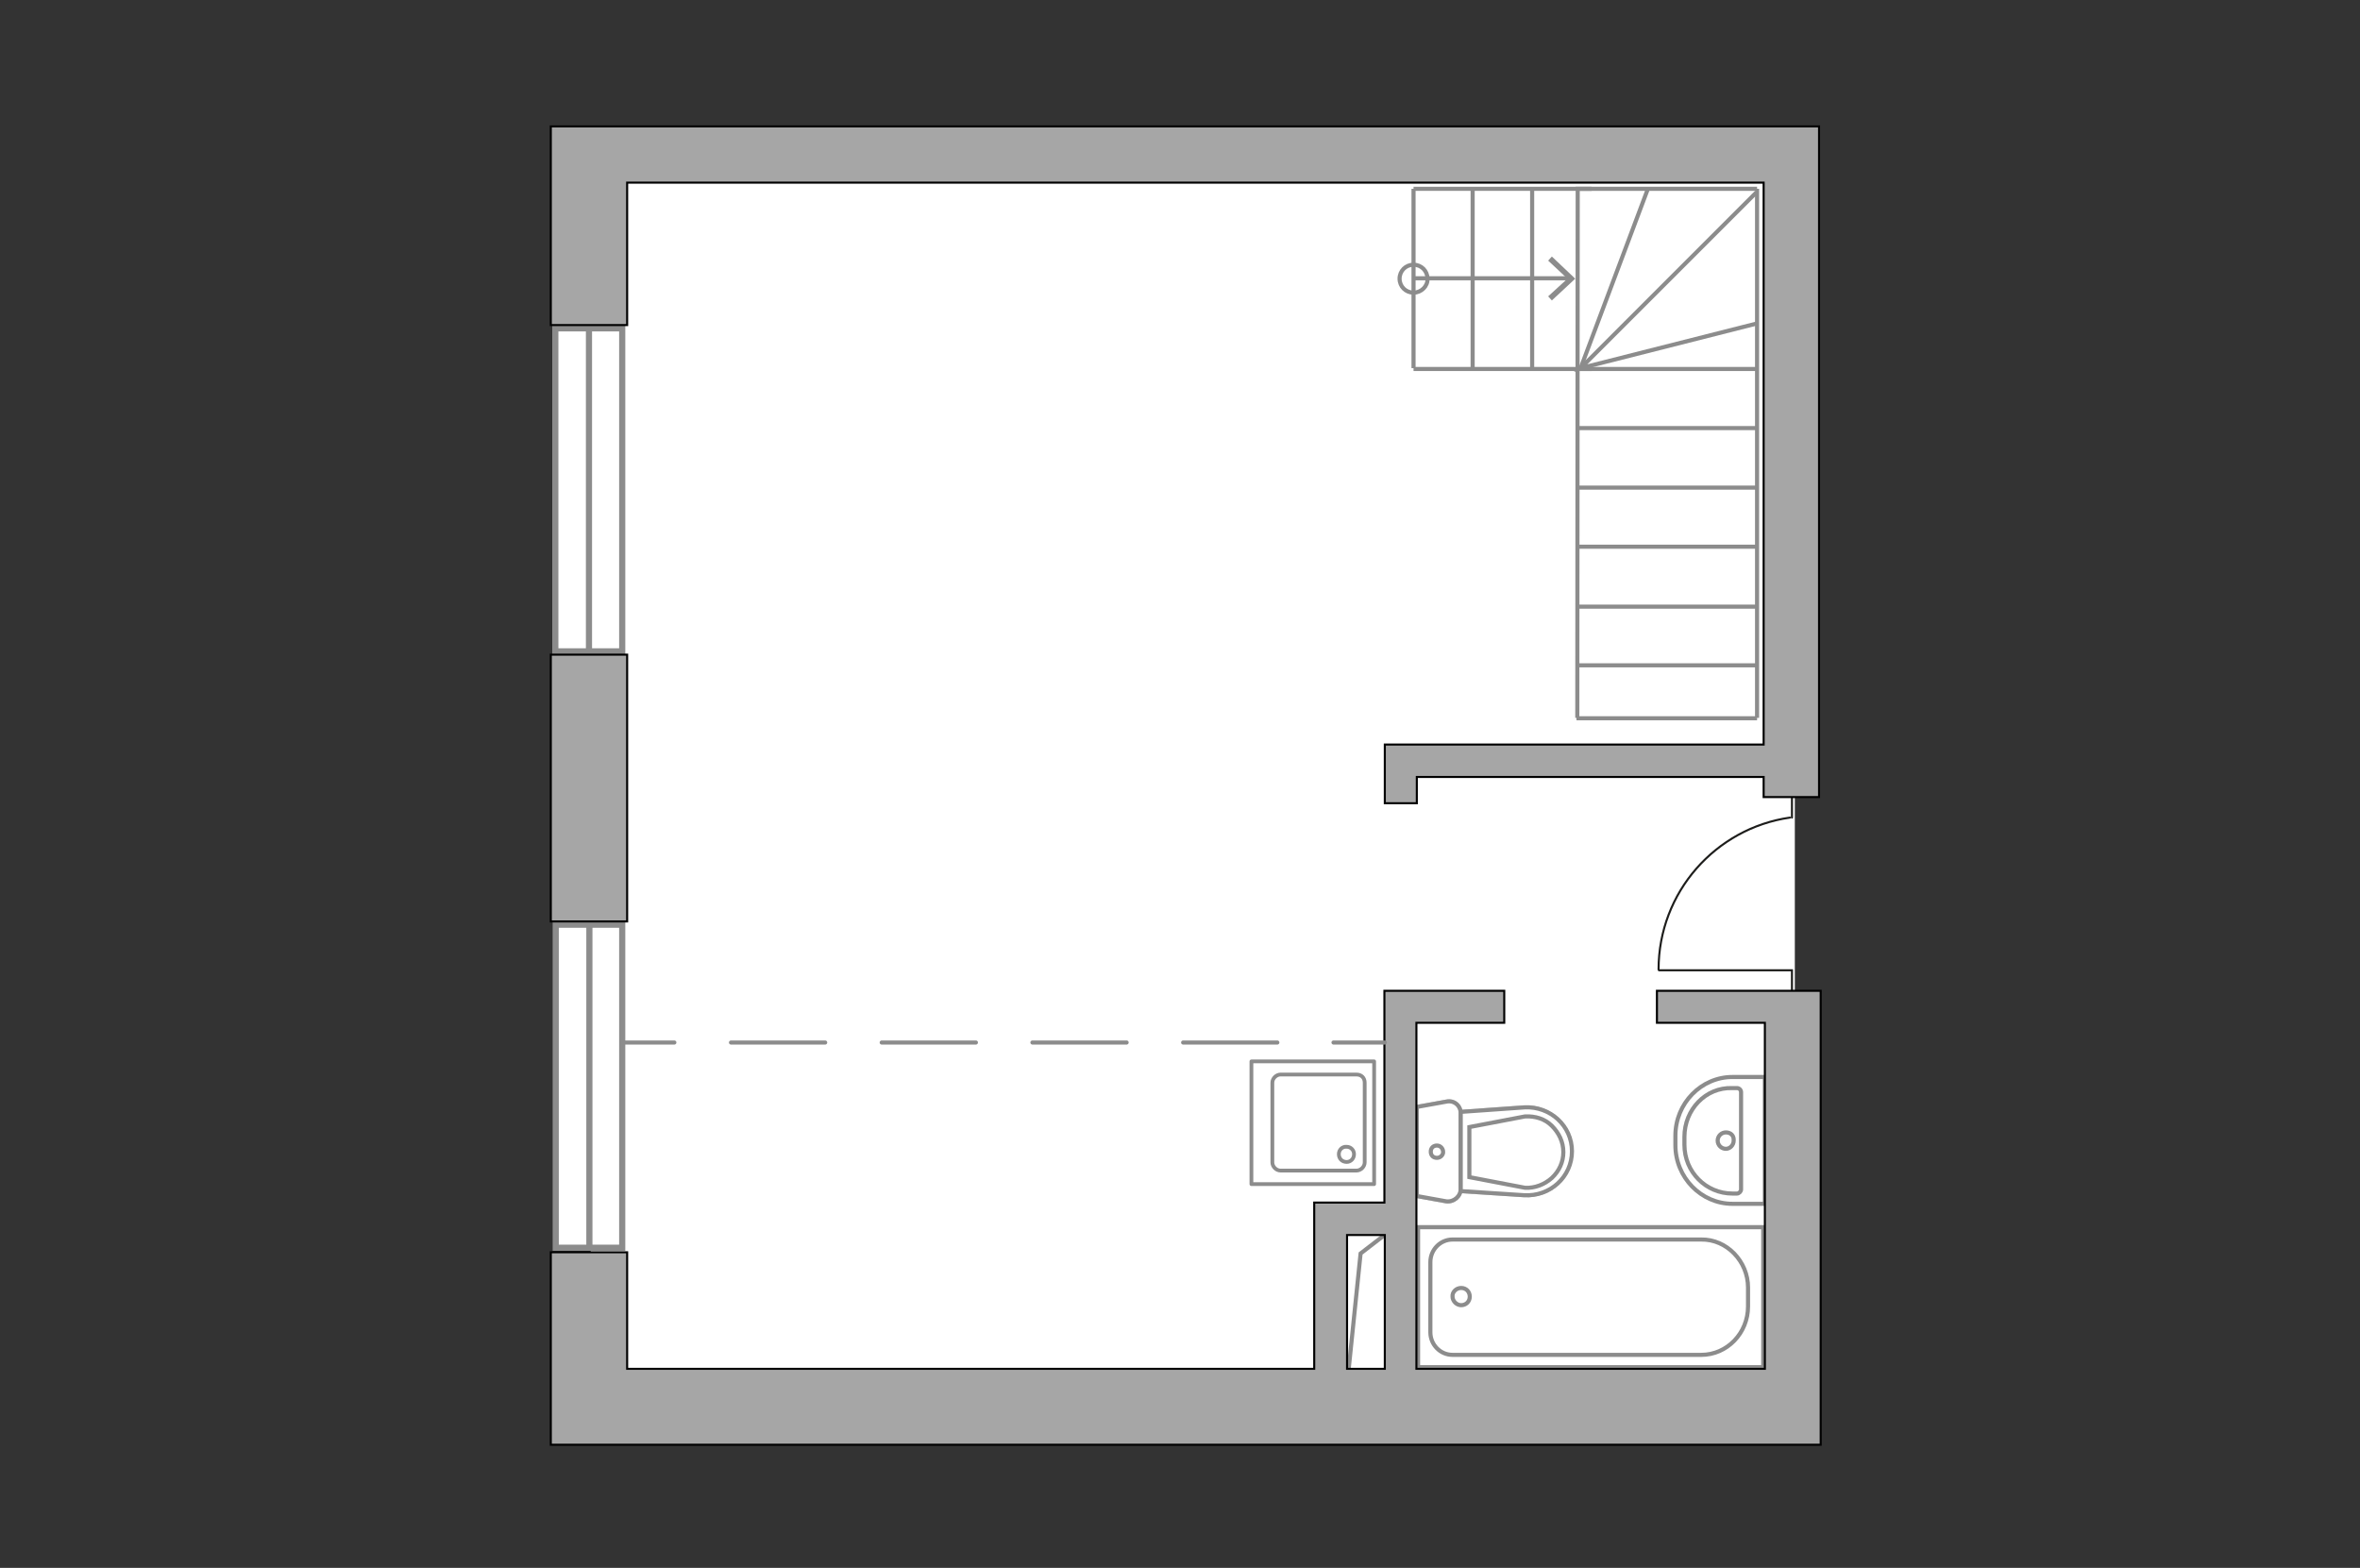 <ns0:svg xmlns:ns0="http://www.w3.org/2000/svg" style="enable-background:new 0 0 575 382;" version="1.1" viewBox="0 0 575 382" x="0px" y="0px" xml:space="preserve">
<ns0:rect x="0" y="0" width="575" height="382" fill="#333333" stroke="none"/>
<ns0:style type="text/css">
	.st0{fill:#FFFFFF;}
	.st1{fill:none;stroke:#8C8C8C;stroke-linecap:round;stroke-linejoin:round;stroke-miterlimit:10;}
	.st2{fill:#EBEBEB;}
	.st3{fill:#FFFFFF;stroke:#8C8C8C;stroke-linecap:round;stroke-linejoin:round;stroke-miterlimit:10;}
	.st4{fill:#FFFFFF;stroke:#8C8C8C;stroke-miterlimit:10;}
	.st5{fill:#FFFFFF;stroke:#8C8C8C;stroke-width:0.904;stroke-miterlimit:10;}
	.st6{fill:none;stroke:#8C8C8C;stroke-width:0.932;stroke-linecap:round;stroke-linejoin:round;stroke-miterlimit:10;}
	.st7{fill:none;stroke:#8C8C8C;stroke-width:0.919;stroke-linecap:round;stroke-linejoin:round;stroke-miterlimit:10;}
	.st8{fill:#FFFFFF;stroke:#8C8C8C;stroke-width:1.5;stroke-linecap:round;stroke-miterlimit:10;}
	.st9{fill:none;stroke:#8C8C8C;stroke-miterlimit:10;}
	.st10{opacity:0.5;}
	.st11{opacity:0.5;fill:#FFFFFF;stroke:#8C8C8C;stroke-miterlimit:10;enable-background:new    ;}
	.st12{fill:none;stroke:#1D1D1B;stroke-width:0.5;stroke-linecap:round;stroke-miterlimit:22.926;}
	.st13{fill:#A6A6A6;stroke:#000000;stroke-width:0.5;stroke-miterlimit:10;}
	.st14{fill:#8C8C8C;}
	.st15{fill:none;stroke:#8C8C8C;stroke-linecap:round;stroke-linejoin:round;}
	.st16{fill:none;stroke:#8C8C8C;stroke-linecap:round;stroke-linejoin:round;stroke-dasharray:22.951,13.77;}
</ns0:style>
<ns0:g id="bg_1_">
	<ns0:polygon class="st0" points="144.1,38 437.3,38 437.3,343.5 143.9,343.5  " />
</ns0:g>
<ns0:g id="furniture_1_" style="display:none">
	<ns0:g>
		<ns0:rect class="st1" height="17.1" width="51" x="346.2" y="190.2" />
		<ns0:line class="st1" x1="350" x2="352.2" y1="205.4" y2="192.2" />
		<ns0:line class="st1" x1="352.8" x2="354.9" y1="205.4" y2="192.2" />
		<ns0:line class="st1" x1="384.7" x2="381.4" y1="205.2" y2="192.3" />
		<ns0:line class="st1" x1="386.9" x2="383.7" y1="205.2" y2="192.3" />
		<ns0:line class="st1" x1="389.2" x2="386" y1="205.2" y2="192.3" />
		<ns0:line class="st1" x1="355.4" x2="357.5" y1="205.4" y2="192.2" />
		<ns0:line class="st1" x1="363.7" x2="360.7" y1="205.2" y2="192.3" />
		<ns0:line class="st1" x1="366.2" x2="363.1" y1="205.2" y2="192.3" />
		<ns0:line class="st1" x1="369.3" x2="372.3" y1="205.3" y2="192.3" />
		<ns0:line class="st1" x1="374.4" x2="377.3" y1="205.3" y2="192.3" />
		<ns0:line class="st1" x1="391.5" x2="394.4" y1="205.3" y2="192.3" />
		<ns0:line class="st1" x1="371.7" x2="374.6" y1="205.3" y2="192.3" />
		<ns0:line class="st1" x1="348.1" x2="395.1" y1="198.8" y2="198.8" />
	</ns0:g>
	<ns0:path class="st2" d="M270.8,78c23.1,0,42,18.8,42,42s-18.8,42-42,42s-42-18.8-42-42   C228.9,96.7,247.7,78,270.8,78z" id="Vector_51_1_" />
	<ns0:path class="st3" d="M224.7,97.6h41.4c2.4,0,4.4,1.3,4.4,2.9v26.1c0,1.6-2,2.9-4.4,2.9h-41.4   c-2.4,0-4.4-1.3-4.4-2.9v-26.1C220.4,98.9,222.3,97.6,224.7,97.6z" id="Vector_84_1_" />
	<ns0:g>
		<ns0:path class="st4" d="M177.3,47h32.6v41.3h-32.6V47z" id="Vector_54_1_" />
		<ns0:path class="st4" d="M208.7,47h32.6v41.3h-32.6V47z" id="Vector_55_1_" />
		<ns0:path class="st4" d="M240.2,47h32.6v41.3h-32.6V47z" id="Vector_56_1_" />
		<ns0:path class="st4" d="M175.6,58.9L172.5,47h105v11.9H175.6z" id="Vector_57_1_" />
		<ns0:path class="st4" d="M178.5,48.5v38.4c0,0.7-0.6,1.5-1.5,1.5h-8.6c-0.7,0-1.5-0.6-1.5-1.5V48.5    c0-0.7,0.6-1.5,1.5-1.5h8.6C177.8,47,178.5,47.7,178.5,48.5z" id="Vector_58_1_" />
		<ns0:path class="st4" d="M283.1,48.5v38.4c0,0.7-0.6,1.5-1.5,1.5h-8.6c-0.7,0-1.5-0.6-1.5-1.5V48.5    c0-0.7,0.6-1.5,1.5-1.5h8.6C282.5,47,283.1,47.7,283.1,48.5z" id="Vector_59_1_" />
		<ns0:g>
			<ns0:path class="st3" d="M264.3,73.9c0,0,5.4,0.2,5.5-4.7c0.2-4.9-2.3-7.6-8-8.5c-5.5-0.9-8.1,3.1-7.4,6.9     C255.4,71.3,259,73.9,264.3,73.9z" />
			<ns0:path class="st3" d="M266.4,70.5c0,0,0.6-0.7,1.6-1.1c1-0.4,0.9-0.6,0.9-0.6s-1-1.1-2.3-0.9c-0.7,0.1-0.7,0-0.7,0s-1-1.6-2.8-1.8     c-1.8-0.2-3.9,1.3-4.3,2.6c-0.4,1.2-0.6,2.9,0.1,3.9c0.6,1,2.2,1.7,3.2,1.8c1,0.1,1.1,1.6,2,2c0.9,0.4,0.9,0.2,0.9,0.2     s-0.6-2.5-0.4-2.9C264.5,73.4,265.6,73.8,266.4,70.5z" />
			<ns0:path class="st3" d="M261.4,69.4c0,0,0.4-0.7,1.2-1" />
			<ns0:path class="st3" d="M259.9,71.8c0,0-0.2,0.7,0,1.3" />
			<ns0:path class="st1" d="M258.3,69.9c0,0-0.9-0.2-1-2.1c-0.1-1.6,1-3.3,1-3.3" />
		</ns0:g>
	</ns0:g>
	<ns0:g>
		<ns0:g id="Group_2_1_">
			<ns0:g id="Group_3_1_">
				<ns0:path class="st4" d="M228.1,187.4l1.7,5.1h1.4l1.7-5.1H228.1z" id="Vector_10_1_" />
			</ns0:g>
			<ns0:g id="Group_4_1_">
				<ns0:path class="st4" d="M237.8,192.3c0.5,0,0.9-0.2,0.9-0.6l1.6-4.2c0.1-0.5-0.1-0.8-0.7-0.9      c-0.6-0.1-1.2,0.1-1.2,0.5l-1.6,4.2c-0.1,0.5,0.1,0.8,0.7,0.9C237.7,192.3,237.7,192.3,237.8,192.3z" id="Vector_11_1_" />
			</ns0:g>
			<ns0:g id="Group_5_1_">
				<ns0:path class="st4" d="M223.3,192.3c0.1,0,0.1,0,0.2,0c0.6-0.1,0.9-0.5,0.7-0.9l-1.6-4.2      c-0.1-0.5-0.7-0.6-1.3-0.5c-0.6,0.1-0.9,0.5-0.7,0.9l1.6,4.2C222.4,192,222.8,192.3,223.3,192.3z" id="Vector_12_1_" />
			</ns0:g>
			<ns0:path class="st4" d="M221.3,212.6c3.3,3.3,15.1,3.3,18.4,0c3.8-3.8,0-21.5,0-21.5h-18.4     C221.3,191.1,217.6,208.8,221.3,212.6z" id="Vector_13_1_" />
			<ns0:path class="st4" d="M221.8,188.8c5.7-1,11.7-1,17.5,0c1.2,0.2,2.2-0.1,2.3-0.6c0.1-0.6-0.7-1.3-2-1.5     c-6-1.2-12.2-1.2-18.2,0c-1.2,0.2-2.1,0.9-2,1.5C219.6,188.7,220.6,189,221.8,188.8z" id="Vector_14_1_" />
		</ns0:g>
		<ns0:g id="Group_6_1_">
			<ns0:g id="Group_7_1_">
				<ns0:path class="st4" d="M256.6,187.4l1.6,5.1h1.4l1.7-5.1H256.6z" id="Vector_15_1_" />
			</ns0:g>
			<ns0:g id="Group_8_1_">
				<ns0:path class="st4" d="M266.2,192.3c0.5,0,0.9-0.2,0.9-0.6l1.6-4.2c0.1-0.5-0.1-0.8-0.7-0.9      c-0.6-0.1-1.2,0.1-1.2,0.5l-1.6,4.2c-0.1,0.5,0.1,0.8,0.7,0.9C266.1,192.3,266.2,192.3,266.2,192.3z" id="Vector_16_1_" />
			</ns0:g>
			<ns0:g id="Group_9_1_">
				<ns0:path class="st4" d="M251.6,192.3c0.1,0,0.1,0,0.2,0c0.6-0.1,0.9-0.5,0.7-0.9l-1.6-4.2      c-0.1-0.5-0.7-0.6-1.3-0.5s-0.9,0.5-0.7,0.9l1.6,4.2C250.8,192,251.2,192.3,251.6,192.3z" id="Vector_17_1_" />
			</ns0:g>
			<ns0:path class="st4" d="M249.8,212.6c3.3,3.3,15.1,3.3,18.4,0c3.8-3.8,0-21.5,0-21.5l-18.4,0     C249.8,191.1,246.1,208.8,249.8,212.6z" id="Vector_18_1_" />
			<ns0:path class="st4" d="M250.1,188.8c5.7-1,11.7-1,17.5,0c1.2,0.2,2.2-0.1,2.3-0.6c0.1-0.6-0.7-1.3-2-1.5     c-6-1.2-12.2-1.2-18.2,0c-1.2,0.2-2.1,0.9-2,1.5C248,188.7,249.1,189,250.1,188.8z" id="Vector_19_1_" />
		</ns0:g>
		<ns0:g id="Group_14_1_">
			<ns0:g id="Group_15_1_">
				<ns0:path class="st4" d="M261.4,249.9l-1.7-5.1h-1.4l-1.6,5.1H261.4z" id="Vector_25_1_" />
			</ns0:g>
			<ns0:g id="Group_16_1_">
				<ns0:path class="st4" d="M251.6,244.9c-0.5,0-0.9,0.2-0.9,0.6l-1.6,4.2c-0.1,0.5,0.1,0.8,0.7,0.9      c0.6,0.1,1.2-0.1,1.2-0.5l1.6-4.2c0.1-0.5-0.1-0.8-0.7-0.9C251.9,244.9,251.8,244.9,251.6,244.9z" id="Vector_26_1_" />
			</ns0:g>
			<ns0:g id="Group_17_1_">
				<ns0:path class="st4" d="M266.3,244.9c-0.1,0-0.1,0-0.2,0c-0.6,0.1-0.9,0.5-0.7,0.9l1.6,4.2      c0.1,0.5,0.7,0.6,1.3,0.5c0.6-0.1,0.9-0.5,0.7-0.9l-1.6-4.2C267.1,245,266.7,244.9,266.3,244.9z" id="Vector_27_1_" />
			</ns0:g>
			<ns0:path class="st4" d="M268.1,224.7c-3.3-3.3-15.1-3.3-18.4,0c-3.8,3.8,0,21.5,0,21.5l18.4,0     C268.1,246.2,271.9,228.5,268.1,224.7z" id="Vector_28_1_" />
			<ns0:path class="st4" d="M267.8,248.5c-5.7,1-11.7,1-17.5,0c-1.2-0.2-2.2,0.1-2.3,0.6c-0.1,0.6,0.7,1.3,2,1.5     c6,1.2,12.2,1.2,18.2,0c1.2-0.2,2.1-0.9,2-1.5S268.8,248.1,267.8,248.5z" id="Vector_29_1_" />
		</ns0:g>
		<ns0:g id="Group_18_1_">
			<ns0:g id="Group_19_1_">
				<ns0:path class="st4" d="M232.9,249.9l-1.7-5.1h-1.4l-1.7,5.1H232.9z" id="Vector_30_1_" />
			</ns0:g>
			<ns0:g id="Group_20_1_">
				<ns0:path class="st4" d="M223.3,244.9c-0.5,0-0.9,0.2-0.9,0.6l-1.6,4.2c-0.1,0.5,0.1,0.8,0.7,0.9      c0.6,0.1,1.2-0.1,1.2-0.5l1.6-4.2c0.1-0.5-0.1-0.8-0.7-0.9C223.4,244.9,223.4,244.9,223.3,244.9z" id="Vector_31_1_" />
			</ns0:g>
			<ns0:g id="Group_21_1_">
				<ns0:path class="st4" d="M237.8,244.9c-0.1,0-0.1,0-0.2,0c-0.6,0.1-0.9,0.5-0.7,0.9l1.6,4.2      c0.1,0.5,0.7,0.6,1.3,0.5s0.9-0.5,0.7-0.9l-1.6-4.2C238.6,245,238.3,244.9,237.8,244.9z" id="Vector_32_1_" />
			</ns0:g>
			<ns0:path class="st4" d="M239.7,224.7c-3.3-3.3-15.1-3.3-18.4,0c-3.8,3.8,0,21.5,0,21.5h18.4     C239.7,246.2,243.5,228.5,239.7,224.7z" id="Vector_33_1_" />
			<ns0:path class="st4" d="M239.3,248.5c-5.8,1-11.7,1-17.5,0c-1.2-0.2-2.2,0.1-2.3,0.6c-0.1,0.6,0.7,1.3,2,1.5     c6,1.2,12.2,1.2,18.2,0c1.2-0.2,2.1-0.9,2-1.5S240.4,248.1,239.3,248.5z" id="Vector_34_1_" />
		</ns0:g>
		<ns0:path class="st4" d="M273.4,201.3l-57.9,0v34.7l46.8,0h11V201.3z" id="Vector_35_1_" />
	</ns0:g>
	<ns0:g>
		<ns0:path class="st5" d="M178.1,297.4l37.5,0c0.1,0,0.2,0.1,0.2,0.2l0,35.9l-38,0l0-35.9    C177.9,297.5,178,297.4,178.1,297.4z" id="Vector_8_1_" />
		<ns0:path class="st5" d="M197.6,297.4h-16.5c0-1.2,1-2.2,2.2-2.2l12,0C196.6,295.2,197.6,296.1,197.6,297.4z" id="Vector_9_1_" />
		<ns0:path class="st6" d="M215.8,333l0-34.3l81.5,0h4.2V254l35.9,0" id="Vector_148_2_" />
	</ns0:g>
	<ns0:g>
		<ns0:g>
			<ns0:rect class="st7" height="29.8" width="29.8" x="235.3" y="302.1" />
		</ns0:g>
		<ns0:line class="st7" x1="235.2" x2="265.1" y1="329.2" y2="329.2" />
		<ns0:path class="st7" d="M243.4,317.8c2.4,0,4.3,1.9,4.3,4.3c0,2.4-1.9,4.3-4.3,4.3c-2.4,0-4.3-1.9-4.3-4.3    C239,319.7,241.1,317.8,243.4,317.8z" />
		<ns0:path class="st7" d="M243.4,304.9c2.4,0,4.3,1.9,4.3,4.3s-1.9,4.3-4.3,4.3c-2.4,0-4.3-1.9-4.3-4.3S241.1,304.9,243.4,304.9z" />
		<ns0:path class="st7" d="M256.7,317.8c2.4,0,4.3,1.9,4.3,4.3c0,2.4-1.9,4.3-4.3,4.3c-2.4,0-4.3-1.9-4.3-4.3    C252.3,319.7,254.4,317.8,256.7,317.8z" />
		<ns0:path class="st7" d="M256.7,304.9c2.4,0,4.3,1.9,4.3,4.3s-1.9,4.3-4.3,4.3c-2.4,0-4.3-1.9-4.3-4.3S254.4,304.9,256.7,304.9z" />
	</ns0:g>
	<ns0:g>
		<ns0:path class="st4" d="M155.5,229.7c0,1.1,1.3,1.9,2.9,1.9h8.9c1.6,0,2.2-0.8,2.2-1.9l0-77.5    c0-1.1-0.6-1.9-2.2-1.9h-8.9c-1.6,0-2.9,0.8-2.9,1.9L155.5,229.7z" id="Vector_90_1_" />
		<ns0:path class="st4" d="M165.1,153.8l0,74.1h-2.8c0,0-7.8-28.1,0-74.2L165.1,153.8z" id="Vector_91_1_" />
	</ns0:g>
	<ns0:g>
		<ns0:path class="st4" d="M164.6,129.1c-3.6-3.8-3.5-9.9,0.4-13.5c3.8-3.6,9.9-3.5,13.5,0.4    c3.6,3.8,3.5,9.9-0.4,13.5C174.2,133.1,168.1,133,164.6,129.1z" id="Vector_60_1_" />
		<ns0:path class="st3" d="M168.4,127.6c0,0,1.2-1.2,0.2-2.7c-1-1.7-2.3-2.8-5-2c-2.5,0.8-2.6,1-2.6,1s2.6,0.8,3.8,1.8    c1.2,1,0.7,1.5,0.6,1.4c-0.2,0-2.4-1.6-3.7-1.9s-1.7-0.3-1.7-0.3s-1.7,1.2-1.9,1.6c-0.2,0.3-1.4,0.9-2.1,1.6    c-0.7,0.7-0.6,1.4-0.6,1.4s2.8-1.2,4.6,0c1.7,1.2,1.3,1.7,0.9,1.7c-0.5,0-2.2-1.2-3.5-1.3c-1.2-0.1-1.8,0.3-2,1    c-0.2,0.5,0,2.5,0,3.1c0.1,0.6-0.7,1.9-0.7,1.9s0.9-0.2,2.2,0.1c1.3,0.3,1.2,0.7,1.9,0.1s0.7-2.1,1.7-2.6c0.9-0.4,0.7,0.9,0.1,1.9    c-0.7,1-1.4,1.6-1.4,1.6s1.2,0.7,2.7,0.6c1.6-0.1,3.3-0.2,4-0.8c0.7-0.7,0.9-0.7,0.9-2.7c-0.1-1.9,0.4-3.1,0.8-2.6    c0.6,0.4,0.2,4.1,0.2,4.1s2.7-1.6,3.5-4.1C172.1,128.8,169.7,127.4,168.4,127.6z" />
		<ns0:path class="st1" d="M158.8,133.6c0,0,3.9-1.9,5.6-3.1c1.1-0.7,3.2-2.1,4.1-2.6c1.3-0.8,2.2-2.1,2.9-3.4" />
		<ns0:path class="st3" d="M168.7,122.8c0,0,0.7,1.9,2.9,1.6c2.1-0.3,4.1-1.2,4.4-4.4c0.2-3.1,0.2-3.3,0.2-3.3s-2.1,2.5-3.7,3.2    c-1.6,0.7-1.9,0.1-1.7-0.1c0.1-0.1,2.8-1.8,3.7-3.1c1-1.3,1.1-1.6,1.1-1.6s-0.6-2.4-0.8-2.8c-0.2-0.3-0.3-2-0.8-3    c-0.5-1-1.2-1.4-1.2-1.4s0,3.6-2.2,4.9s-2.4,0.7-2.2,0.2c0.2-0.5,2.3-1.8,3-3.1c0.7-1.3,0.5-2.1-0.1-2.6c-0.5-0.5-2.6-1.2-3.4-1.4    c-0.6-0.2-1.7-1.7-1.7-1.7s-0.2,1-1.2,2.3c-0.9,1.2-1.2,0.9-1,2c0.2,1.1,2,1.8,2,3c0.1,1.2-1.3,0.3-2.1-0.8    c-0.7-1.1-1.1-2.2-1.1-2.2s-1.2,0.9-2,2.6c-0.7,1.7-1.4,3.6-1,4.6c0.4,1.1,0.5,1.3,2.5,2.1c2.1,0.9,3.1,1.8,2.5,2.1    c-0.7,0.3-4.5-1.7-4.5-1.7s0.4,3.7,2.8,5.6C165.7,126.3,168.3,124.4,168.7,122.8z" />
		<ns0:path class="st1" d="M166.9,109.9c0,0,0.2,5,0.7,7.4c0.3,1.5,0.7,4.4,1,5.6c0.3,1.7,1.2,3.3,2.3,4.6" />
		<ns0:g>
			<ns0:path class="st3" d="M183.6,120.8c1.2-0.9,2.2-0.9,2.7-0.4c0.6,0.4,1.8,2.6,2.1,3.3c0.3,0.7,2.1,1.5,2.1,1.5s-1.1,0.4-2.2,1.6     c-1.1,1.2-0.8,1.5-2,1.5c-1.2-0.1-2.2-1.7-3.6-1.6c-1.3,0.2-0.1,1.6,1.2,2.1c1.4,0.6,2.6,0.7,2.6,0.7s-0.7,1.6-2.4,2.6     c-1.7,1.1-3.6,2.1-4.8,2c-1.2-0.2-1.6-0.2-2.8-2.3c-1.3-2-2.5-3-2.8-2.1c-0.2,0.7,2.8,4.5,2.8,4.5s-4,0.3-6.6-2     c-2.6-2.2-1.1-5.4,0.5-6.1c0,0-2.1-0.4-2.2-2.7c-0.1-2.4,0.5-4.6,3.7-5.5s3.5-0.8,3.5-0.8s-2.3,2.8-2.7,4.5     c-0.5,1.8,0.3,2,0.4,1.9c0.1-0.1,1.4-3.2,2.6-4.6c1.2-1.3,1.5-1.5,1.5-1.5s2.6-0.6,2.7-0.1c0.2,0.7-1.8,2.5-1.6,2.6     c0.3,0.2,4.1-2.2,5.2-1.9c1.2,0.3,2.6,2.6,2.6,2.6" />
			<ns0:path class="st1" d="M184.8,125c0,0-5.9,1.6-8.4,1.5c-1.7,0-4.1-0.2-5.8-0.7" />
		</ns0:g>
	</ns0:g>
</ns0:g>
<ns0:g id="windows_1_">
	<ns0:g>
		<ns0:path class="st8" d="M143.4,225.3h8.2V304h-8.2V225.3z" id="Vector_118_2_" />
		<ns0:path class="st8" d="M135.4,225.3h8.2V304h-8.2V225.3z" id="Vector_124_4_" />
	</ns0:g>
	<ns0:g>
		<ns0:path class="st8" d="M143.4,80h8.2v78.7h-8.2V80z" id="Vector_118_1_" />
		<ns0:path class="st8" d="M135.3,80h8.2v78.7h-8.2V80z" id="Vector_124_1_" />
	</ns0:g>
</ns0:g>
<ns0:g id="plan">
	<ns0:polyline class="st9" points="328.4,335.5 331.5,305.4 337.6,300.7  " />
	<ns0:g>
		<ns0:g>
			<ns0:rect class="st7" height="29.9" width="29.9" x="304.9" y="258.6" />
		</ns0:g>
		<ns0:path class="st7" d="M332.5,263.8l0,19.4c0,1.1-1,2-2,2l-18.5,0c-1.1,0-2-1-2-2l0-19.4c0-1.1,1-2,2-2h18.5    C331.7,261.8,332.5,262.6,332.5,263.8z" />
		<ns0:path class="st7" d="M326.2,281.2c0,1.1,0.8,1.9,1.9,1.9c1,0,1.8-0.8,1.8-1.9c0-1-0.8-1.8-1.8-1.8    C327.1,279.3,326.2,280.1,326.2,281.2z" />
	</ns0:g>
	<ns0:g>
		<ns0:g class="st10">
			<ns0:path class="st4" d="M355.9,289.6v-18.3c0-1.9-1.6-3.3-3.5-2.9l-7.2,1.3v21.7l7.2,1.3C354.2,292.9,355.9,291.5,355.9,289.6z" />
			<ns0:path class="st4" d="M355.9,270.9v19.3l15.4,1c6.3,0.4,11.5-4.5,11.5-10.7c0-6.2-5.3-11-11.5-10.7L355.9,270.9z" />
		</ns0:g>
		<ns0:g>
			<ns0:path class="st4" d="M355.9,289.6v-18.3c0-1.9-1.6-3.3-3.5-2.9l-7.2,1.3v21.7l7.2,1.3C354.2,292.9,355.9,291.5,355.9,289.6z" />
			<ns0:path class="st4" d="M383,280.5L383,280.5c0-6.2-5.3-11-11.5-10.7l-15.6,1.1v19.3l15.4,1C377.7,291.6,383,286.7,383,280.5z" />
			<ns0:path class="st4" d="M358,274.6l13.6-2.6c2.5-0.1,4.8,0.6,6.5,2.3s2.8,3.9,2.8,6.4c0,2.4-1,4.6-2.8,6.3c-1.8,1.6-4.1,2.5-6.5,2.4     l-13.6-2.6V274.6z" />
			<ns0:path class="st4" d="M350.1,282.1c-0.9,0-1.5-0.6-1.5-1.5c0-0.9,0.6-1.5,1.5-1.5c0.9,0,1.5,0.8,1.5,1.5     C351.7,281.3,351,282.1,350.1,282.1z" />
		</ns0:g>
	</ns0:g>
	<ns0:g>
		<ns0:polyline class="st11" points="429.6,333.1 345.5,333.1 345.5,299 429.6,299 429.6,333.1   " />
		<ns0:polygon class="st4" points="429.6,333.1 429.6,299 345.5,299 345.5,333.1   " />
		<ns0:path class="st4" d="M425.9,313.7v4.6c0,6.5-5.1,11.8-11.4,11.8l-60.6,0c-3,0-5.4-2.5-5.4-5.5l0-17.1c0-3,2.4-5.5,5.4-5.5l60.6,0    C420.7,301.9,425.9,307.3,425.9,313.7z" />
		<ns0:path class="st4" d="M356,313.8c1.3,0,2.1,1,2.1,2.1c0,1.3-1,2.1-2.1,2.1c-1.1,0-2.1-1-2.1-2.1C353.8,314.8,354.8,313.8,356,313.8    z" />
	</ns0:g>
	<ns0:g>
		<ns0:g>
			<ns0:path class="st4" d="M408.2,276.7v2.3c0,7.9,6.3,14.3,13.9,14.3h7.9l0-30.9h-7.9C414.5,262.4,408.2,268.8,408.2,276.7z" />
			<ns0:path class="st4" d="M410.4,277v1.9c0,6.7,5.3,11.9,11.7,11.9h1.1c0.5,0,1-0.5,1-1l0-23.7c0-0.6-0.5-1-1-1H422     C415.6,264.9,410.4,270.3,410.4,277z" />
			<ns0:path class="st4" d="M420.5,275.9c-1.1,0-2,0.9-2,2c0,1.1,0.9,2,2,2c1,0,1.9-0.9,1.9-2C422.5,276.7,421.7,275.9,420.5,275.9z" />
		</ns0:g>
	</ns0:g>
	<ns0:g>
		<ns0:polyline class="st12" points="404.2,236.4 436.6,236.4 436.6,241.4   " />
		<ns0:line class="st12" x1="436.6" x2="436.6" y1="193.8" y2="199.2" />
		<ns0:path class="st12" d="M436.1,199.2c-18.1,2.6-32,18.2-32,37" />
	</ns0:g>
	<ns0:g>
		<ns0:polygon class="st13" points="152.8,44.5 429.7,44.5 429.7,181.4 337.4,181.4 337.4,181.9 337.4,189.3 337.4,195.7 345.2,195.7     345.2,189.3 429.7,189.3 429.7,194.2 443.2,194.2 443.2,50.4 443.2,46.2 443.2,30.8 152.8,30.8 140.9,30.8 134.2,30.8 134.2,79.2     152.8,79.2   " />
		<ns0:polygon class="st13" points="152.8,188.6 152.8,159.5 134.2,159.5 134.2,224.5 152.8,224.5 152.8,196.4   " />
		<ns0:path class="st13" d="M147.9,352h4.9h279.5v0h11.3V251.2v-9.8h-13.6h-26.3v7.8h26.3v2v82.3h-84.9v-84.3h21.4v-7.8h-21.4h-6.4h-1.4    V293h-17.1v0.2v7.7v32.6H152.8v-28.4h-18.6V352H147.9z M328.2,300.9h9.2v32.6h-9.2V300.9z" />
	</ns0:g>
	<ns0:g>
		<ns0:g>
			<ns0:g>
				<ns0:g>
					<ns0:line class="st9" x1="344.5" x2="383" y1="67.8" y2="67.8" />
					<ns0:g>
						<ns0:path class="st9" d="M344.4,71.3c-1.9,0-3.4-1.5-3.4-3.4c0-1.9,1.5-3.4,3.4-3.4c1.9,0,3.4,1.5,3.4,3.4        C347.9,69.7,346.3,71.3,344.4,71.3z" />
					</ns0:g>
					<ns0:g>
						<ns0:polygon class="st14" points="378.1,73.2 377.2,72.2 381.9,67.9 377.2,63.5 378.1,62.5 383.8,67.9       " />
					</ns0:g>
				</ns0:g>
			</ns0:g>
		</ns0:g>
		<ns0:polyline class="st9" points="427.9,46.9 385.1,89.7 428.1,78.8   " />
		<ns0:line class="st9" x1="401.5" x2="385.1" y1="46" y2="89.7" />
		<ns0:line class="st9" x1="384.5" x2="427.9" y1="104.3" y2="104.3" />
		<ns0:line class="st9" x1="384.6" x2="428.1" y1="89.9" y2="89.9" />
		<ns0:polyline class="st9" points="428.1,46 384.4,46 384.3,174.9   " />
		<ns0:g>
			<ns0:line class="st9" x1="428.1" x2="384.5" y1="162.1" y2="162.1" />
			<ns0:line class="st9" x1="384.5" x2="427.9" y1="147.8" y2="147.8" />
			<ns0:line class="st9" x1="428.1" x2="384.1" y1="175" y2="175" />
		</ns0:g>
		<ns0:line class="st9" x1="384.4" x2="427.8" y1="133.2" y2="133.2" />
		<ns0:line class="st9" x1="384.6" x2="428" y1="118.8" y2="118.8" />
		<ns0:line class="st9" x1="373.3" x2="373.3" y1="46.1" y2="89.8" />
		<ns0:line class="st9" x1="358.8" x2="358.8" y1="46.1" y2="89.9" />
		<ns0:line class="st9" x1="344.4" x2="344.4" y1="46" y2="89.7" />
		<ns0:line class="st9" x1="344.4" x2="387.8" y1="89.9" y2="89.9" />
		<ns0:line class="st9" x1="344.4" x2="387.8" y1="46" y2="46" />
		<ns0:line class="st9" x1="428.1" x2="428.1" y1="46" y2="174.9" />
	</ns0:g>
	<ns0:g>
		<ns0:g>
			<ns0:line class="st15" x1="151.8" x2="164.3" y1="254" y2="254" />
			<ns0:line class="st16" x1="178.1" x2="318.1" y1="254" y2="254" />
			<ns0:polyline class="st15" points="324.9,254 337.4,254 336.4,254    " />
		</ns0:g>
	</ns0:g>
</ns0:g>
<ns0:g id="points">
	<ns0:path class="st1" d="M346.9,132.5" id="bedroom_x5F_1_2_" />
	<ns0:path class="st1" d="M224.9,274.3" id="kitchen_1_" />
	<ns0:path class="st1" d="M391.3,261.1" id="wc_x5F_bathroom_1_" />
	<ns0:path class="st1" d="M377,224.3" id="hallway_1_" />
</ns0:g>
</ns0:svg>
